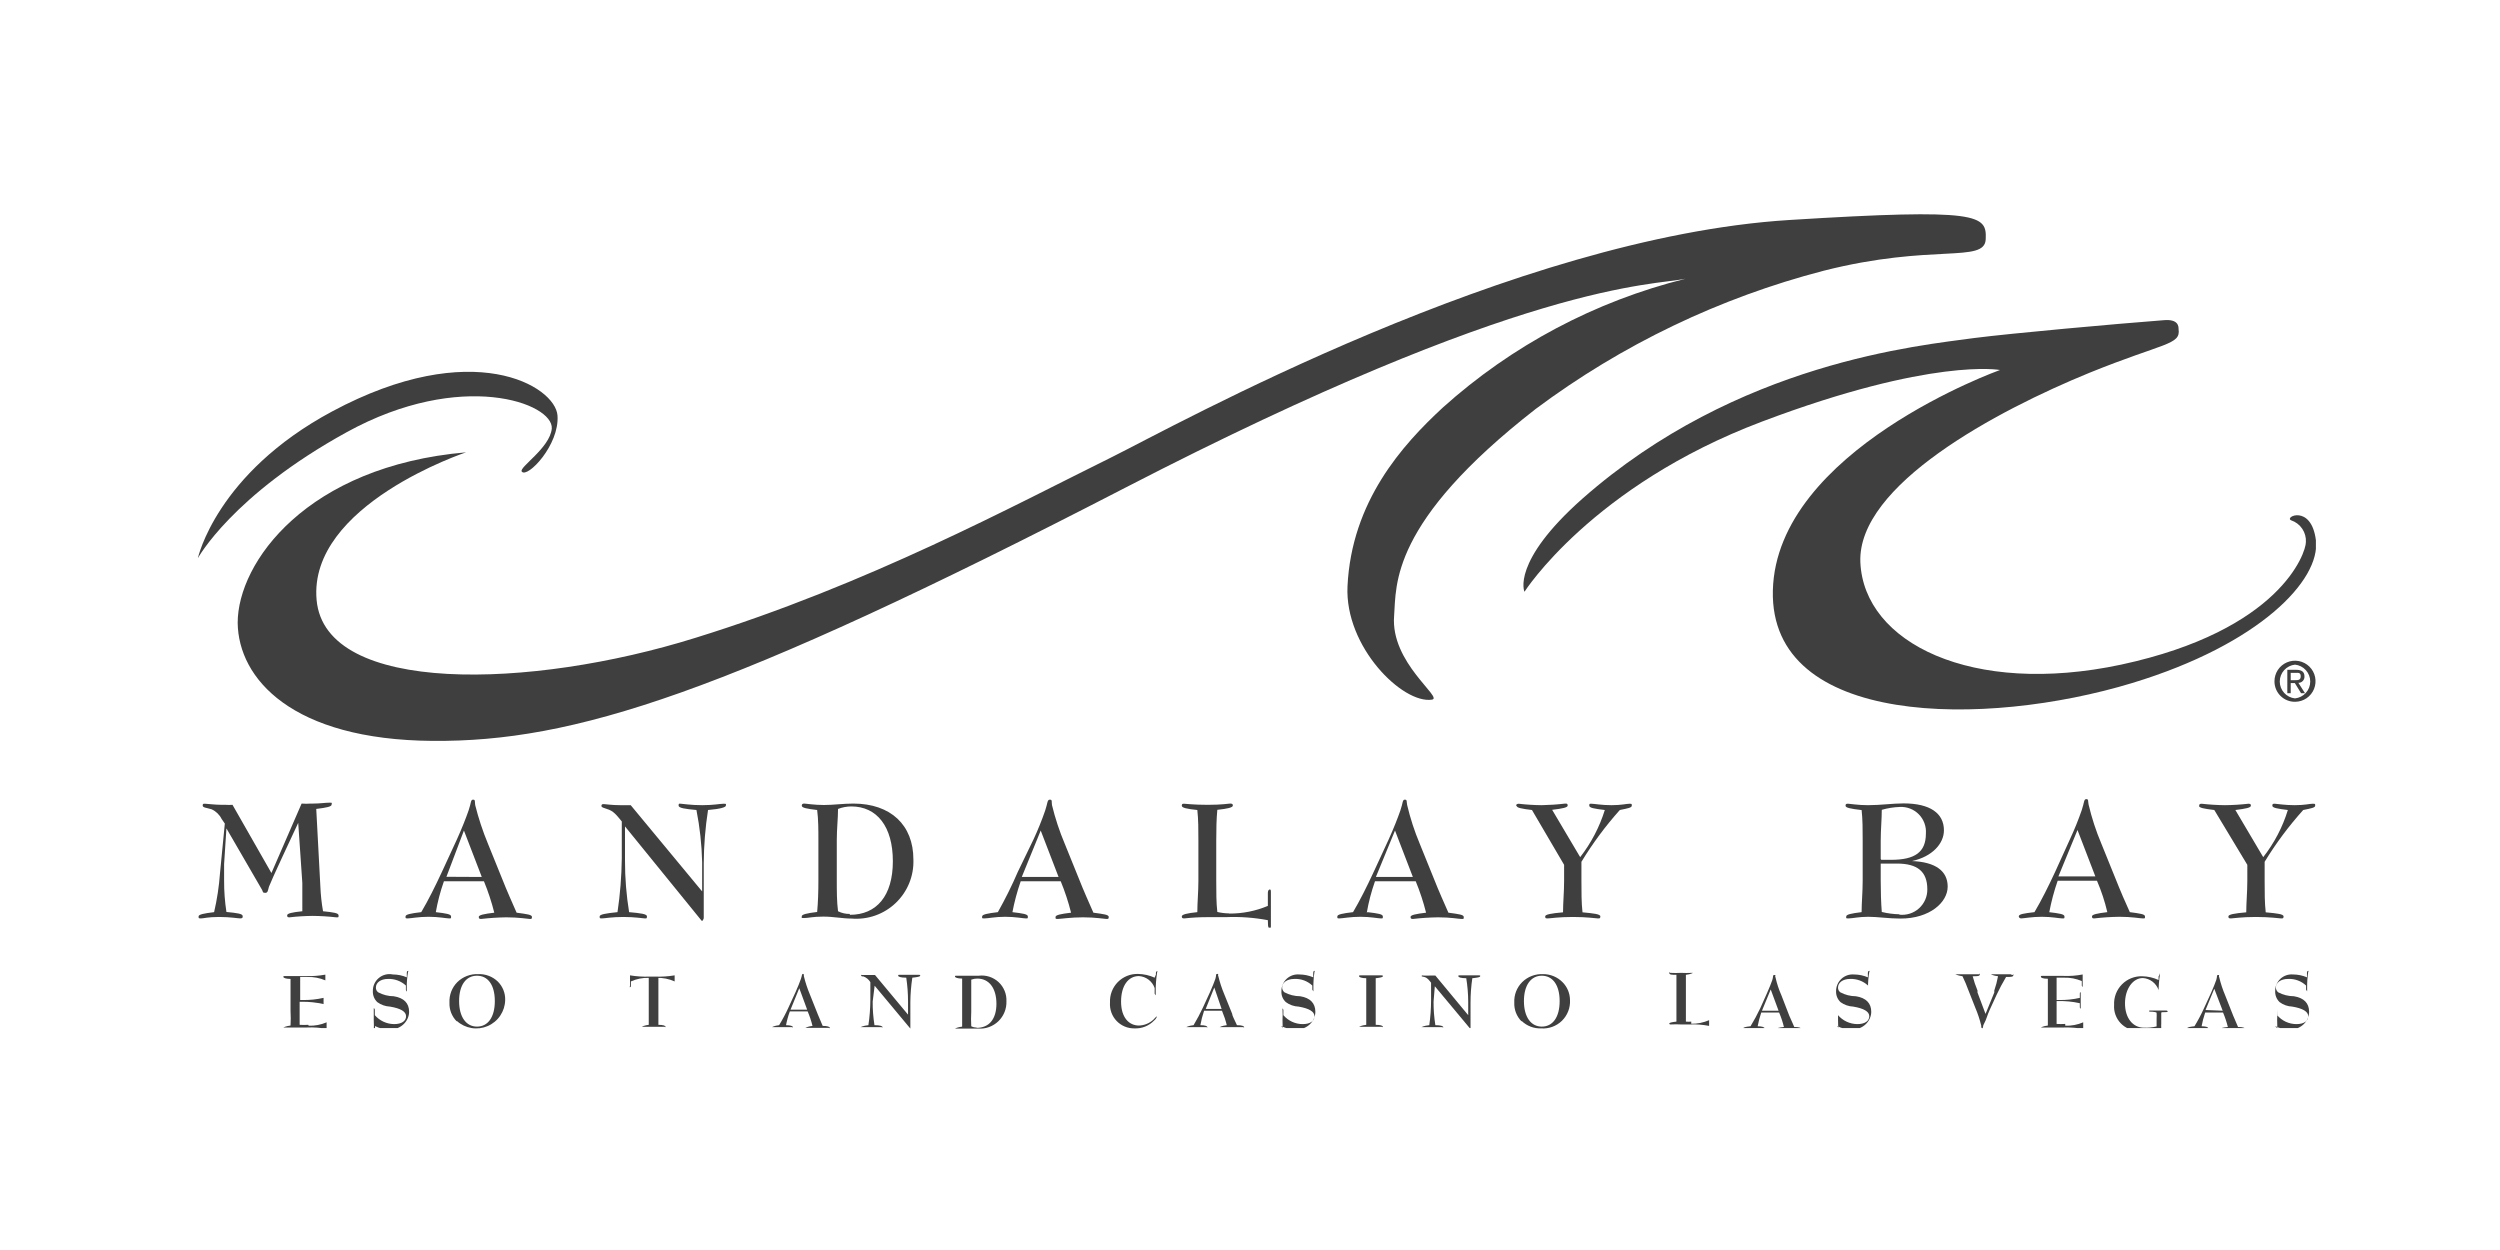 <svg width="140" height="70" viewBox="0 0 140 70" fill="none" xmlns="http://www.w3.org/2000/svg">
<g clip-path="url(#clip0_2018_1757)">
<path d="M13.59 51.32C13.59 51.38 13.59 51.43 13.45 51.43C13.31 51.43 12.9 51.35 12.27 51.35C11.64 51.35 11.42 51.43 11.27 51.43C11.12 51.43 11.12 51.43 11.12 51.32C11.12 51.21 11.41 51.15 11.99 51.08C12.156 50.363 12.267 49.634 12.32 48.9L12.59 46.12L12.41 45.86C12.291 45.621 12.093 45.43 11.85 45.32C11.55 45.23 11.35 45.23 11.35 45.11C11.35 44.99 11.41 45.01 11.5 45.01C11.59 45.01 12.04 45.07 12.43 45.07H12.63C12.76 45.079 12.89 45.079 13.02 45.07L15.2 48.89L16.89 45C17.063 45.013 17.237 45.013 17.41 45H17.54C17.93 45 18.21 44.95 18.43 44.95C18.65 44.95 18.57 44.95 18.57 45.06C18.57 45.17 18.29 45.23 17.71 45.3L17.94 49.63C17.958 50.099 18.008 50.567 18.09 51.03C18.68 51.09 18.96 51.13 18.96 51.26C18.96 51.39 18.96 51.37 18.82 51.37C18.385 51.321 17.948 51.294 17.51 51.29C17.079 51.294 16.648 51.32 16.22 51.37C16.13 51.37 16.08 51.37 16.08 51.26C16.08 51.15 16.35 51.09 16.93 51.03C16.93 50.48 16.93 49.95 16.93 49.44L16.7 46.08C15.99 47.59 15.53 48.6 15.31 49.08L15.06 49.66C15 49.88 15 50 14.85 50C14.7 50 14.73 49.94 14.68 49.84L12.68 46.39L12.55 48.39C12.55 48.71 12.55 49.01 12.55 49.31C12.547 49.899 12.59 50.488 12.68 51.07C13.29 51.13 13.59 51.17 13.59 51.3" fill="#3F3F3F"/>
<path d="M24.4 51.08C24.98 51.15 25.26 51.19 25.26 51.32C25.26 51.45 25.26 51.43 25.13 51.43C25 51.43 24.56 51.34 24 51.34C23.44 51.34 23 51.43 22.85 51.43C22.7 51.43 22.71 51.43 22.71 51.32C22.71 51.21 22.99 51.15 23.59 51.08C23.98 50.42 24.36 49.66 24.75 48.82L25.59 47C25.87 46.38 26.09 45.82 26.24 45.39C26.39 44.96 26.35 44.78 26.49 44.78C26.63 44.78 26.58 44.88 26.61 45.08C26.795 45.824 27.036 46.552 27.33 47.26L28.33 49.73C28.41 49.92 28.61 50.39 28.93 51.11C29.51 51.19 29.79 51.22 29.79 51.35C29.79 51.48 29.74 51.46 29.65 51.46C29.56 51.46 29.06 51.37 28.35 51.37C27.885 51.377 27.422 51.407 26.96 51.46C26.87 51.46 26.81 51.46 26.81 51.35C26.81 51.24 27.1 51.18 27.68 51.11C27.529 50.51 27.335 49.922 27.1 49.35H24.86C24.657 49.923 24.503 50.511 24.4 51.11M26.98 49.11L25.98 46.51L25 49.1L26.98 49.11Z" fill="#3F3F3F"/>
<path d="M35 48.21C34.999 49.171 35.076 50.131 35.23 51.08C35.88 51.14 36.23 51.18 36.23 51.32C36.23 51.46 36.18 51.43 36.09 51.43C36 51.43 35.56 51.35 34.91 51.35C34.26 51.35 33.86 51.43 33.72 51.43C33.58 51.43 33.58 51.43 33.58 51.32C33.58 51.21 33.89 51.15 34.58 51.08C34.728 50.087 34.808 49.084 34.82 48.08V46C34.52 45.64 34.36 45.41 33.98 45.3C33.81 45.24 33.68 45.22 33.68 45.13C33.68 45.04 33.73 45.03 33.82 45.03C33.91 45.03 34.24 45.09 34.74 45.09H35.32L39.32 49.92V48.28C39.297 47.299 39.19 46.322 39 45.36C38.35 45.3 38 45.25 38 45.11C38 44.97 38.05 45.01 38.14 45.01C38.23 45.01 38.67 45.09 39.32 45.09C39.97 45.09 40.32 45.01 40.51 45.01C40.7 45.01 40.65 45.01 40.65 45.11C40.65 45.21 40.34 45.3 39.65 45.36C39.495 46.353 39.415 47.355 39.41 48.36V50.78C39.41 51.18 39.41 51.39 39.41 51.42C39.41 51.45 39.35 51.57 39.32 51.57C39.304 51.566 39.29 51.559 39.278 51.549C39.265 51.538 39.256 51.525 39.25 51.51L35 46.28V48.21Z" fill="#3F3F3F"/>
<path d="M45.83 49.32V47.11C45.83 46.47 45.83 45.89 45.76 45.36C45.18 45.29 44.9 45.24 44.9 45.12C44.9 45 45 45 45.05 45C45.1 45 45.6 45.08 46.14 45.08C46.68 45.08 47.22 45 47.78 45C49.89 45 51.15 46.21 51.15 48.13C51.167 48.582 51.088 49.033 50.918 49.452C50.748 49.872 50.491 50.25 50.164 50.563C49.837 50.876 49.448 51.116 49.021 51.267C48.595 51.418 48.141 51.477 47.69 51.44C47.18 51.44 46.69 51.33 46.1 51.33C45.51 51.33 45.26 51.41 45.05 51.41C44.84 51.41 44.9 51.41 44.9 51.31C44.9 51.21 45.18 51.14 45.76 51.07C45.81 50.54 45.83 49.95 45.83 49.31M47.59 51.23C49.09 51.23 50 50.17 50 48.23C50 46.29 49.11 45.16 47.67 45.16C47.417 45.162 47.166 45.209 46.93 45.3C46.93 45.82 46.86 46.4 46.86 47.05V49.26C46.86 49.91 46.86 50.5 46.93 51.03C47.134 51.133 47.361 51.185 47.59 51.18" fill="#3F3F3F"/>
<path d="M56.69 51.08C57.27 51.15 57.56 51.19 57.56 51.32C57.56 51.45 57.56 51.43 57.43 51.43C57.3 51.43 56.85 51.34 56.29 51.34C55.73 51.34 55.34 51.43 55.15 51.43C54.96 51.43 55 51.43 55 51.32C55 51.21 55.29 51.15 55.88 51.08C56.293 50.347 56.667 49.593 57 48.82L57.88 47C58.124 46.475 58.341 45.937 58.53 45.39C58.67 44.98 58.64 44.78 58.79 44.78C58.94 44.78 58.88 44.88 58.91 45.08C59.09 45.825 59.331 46.554 59.63 47.26L60.63 49.73C60.71 49.92 60.91 50.39 61.23 51.11C61.81 51.19 62.09 51.22 62.09 51.35C62.09 51.48 62.03 51.46 61.94 51.46C61.85 51.46 61.35 51.37 60.65 51.37C59.95 51.37 59.4 51.46 59.25 51.46C59.1 51.46 59.11 51.46 59.11 51.35C59.11 51.24 59.4 51.18 59.98 51.11C59.829 50.51 59.635 49.922 59.4 49.35H57.16C56.96 49.924 56.803 50.513 56.69 51.11M59.28 49.11L58.28 46.51L57.22 49.11H59.28Z" fill="#3F3F3F"/>
<path d="M68.83 51.16C69.575 51.165 70.313 51.019 71 50.73V50C71 49.88 71.05 49.81 71.11 49.81C71.17 49.81 71.17 49.87 71.17 49.99C71.17 50.11 71.17 50.32 71.17 50.78C71.17 51.24 71.17 51.71 71.17 51.84C71.17 51.97 71.17 51.95 71.1 51.95C71.03 51.95 71.03 51.95 71.01 51.82L71 51.53C70.226 51.384 69.437 51.327 68.65 51.36H67.65C67.209 51.359 66.768 51.382 66.33 51.43C66.24 51.43 66.18 51.43 66.18 51.32C66.18 51.21 66.47 51.14 67.05 51.08C67.05 50.54 67.11 49.96 67.11 49.33V47.11C67.11 46.47 67.11 45.89 67.05 45.36C66.47 45.3 66.18 45.24 66.18 45.12C66.18 45 66.24 45.01 66.33 45.01C66.42 45.01 66.82 45.07 67.63 45.07C68.44 45.07 68.81 45 68.88 45C68.95 45 69.04 45 69.04 45.11C69.04 45.22 68.75 45.29 68.17 45.35C68.12 45.87 68.11 46.46 68.11 47.1V49.32C68.11 49.96 68.11 50.54 68.17 51.07C68.386 51.121 68.608 51.148 68.83 51.15" fill="#3F3F3F"/>
<path d="M76.58 51.08C77.16 51.15 77.44 51.19 77.44 51.32C77.44 51.45 77.44 51.43 77.31 51.43C77.18 51.43 76.74 51.34 76.18 51.34C75.62 51.34 75.18 51.43 75.03 51.43C74.88 51.43 74.89 51.43 74.89 51.32C74.89 51.21 75.17 51.15 75.77 51.08C76.16 50.42 76.54 49.66 76.93 48.82L77.77 47C78.05 46.38 78.27 45.82 78.42 45.39C78.57 44.96 78.53 44.78 78.67 44.78C78.81 44.78 78.76 44.88 78.8 45.08C78.975 45.825 79.213 46.555 79.51 47.26L80.51 49.73C80.59 49.92 80.79 50.39 81.11 51.11C81.69 51.19 81.97 51.22 81.97 51.35C81.97 51.48 81.97 51.46 81.83 51.46C81.69 51.46 81.24 51.37 80.53 51.37C80.066 51.377 79.602 51.407 79.14 51.46C79.05 51.46 78.99 51.46 78.99 51.35C78.99 51.24 79.28 51.18 79.86 51.11C79.709 50.51 79.515 49.922 79.28 49.35H77C76.797 49.923 76.643 50.511 76.54 51.11M79.12 49.11L78.12 46.51L77.05 49.11H79.12Z" fill="#3F3F3F"/>
<path d="M84.9 45.12C84.9 45.05 84.96 45.01 85.05 45.01C85.478 45.06 85.909 45.086 86.34 45.09C86.778 45.082 87.215 45.052 87.65 45C87.74 45 87.79 45 87.79 45.11C87.79 45.22 87.51 45.28 86.92 45.35L88.49 48C89.105 47.21 89.572 46.316 89.87 45.36C89.28 45.29 89 45.24 89 45.12C89 45 89 45.01 89.14 45.01C89.28 45.01 89.68 45.09 90.24 45.09C90.8 45.09 91.09 45.01 91.24 45.01C91.39 45.01 91.38 45.01 91.38 45.12C91.38 45.23 91.16 45.27 90.71 45.36C89.906 46.259 89.187 47.23 88.56 48.26V49.33C88.56 49.97 88.56 50.56 88.62 51.09C89.26 51.15 89.62 51.19 89.62 51.32C89.62 51.45 89.56 51.43 89.46 51.43C89.36 51.43 88.88 51.35 88.08 51.35C87.28 51.35 86.82 51.43 86.69 51.43C86.56 51.43 86.53 51.43 86.53 51.32C86.53 51.21 86.85 51.15 87.53 51.09C87.53 50.55 87.59 49.96 87.59 49.33V48.43L85.79 45.36C85.21 45.29 84.93 45.24 84.93 45.12" fill="#3F3F3F"/>
<path d="M104.22 45.36C103.64 45.29 103.35 45.24 103.35 45.12C103.35 45 103.42 45.01 103.51 45.01C103.6 45.01 104.05 45.09 104.6 45.09C105.33 45.09 105.99 44.99 106.6 44.99C108.08 44.99 108.86 45.54 108.86 46.5C108.86 47.24 108.21 47.97 107.07 48.22C108.38 48.27 109.07 48.77 109.07 49.65C109.07 50.53 108.07 51.44 106.43 51.44C105.76 51.44 105.15 51.34 104.62 51.34C104.09 51.34 103.74 51.43 103.54 51.43C103.34 51.43 103.39 51.43 103.39 51.32C103.39 51.21 103.67 51.15 104.25 51.08C104.25 50.55 104.31 49.96 104.31 49.32V47.11C104.31 46.47 104.31 45.89 104.25 45.36M105.35 48.15H105.9C107.24 48.15 107.85 47.72 107.85 46.68C107.865 46.482 107.837 46.284 107.768 46.098C107.7 45.912 107.592 45.742 107.453 45.601C107.314 45.46 107.146 45.35 106.961 45.279C106.776 45.209 106.578 45.178 106.38 45.19C106.041 45.202 105.705 45.256 105.38 45.35C105.38 45.87 105.32 46.46 105.32 47.1V48.1L105.35 48.15ZM106.35 51.22C106.55 51.244 106.752 51.225 106.944 51.165C107.136 51.104 107.313 51.004 107.463 50.869C107.612 50.734 107.731 50.569 107.812 50.385C107.893 50.201 107.933 50.001 107.93 49.8C107.93 48.8 107.37 48.36 106.23 48.36H105.32V49.3C105.32 49.967 105.34 50.557 105.38 51.07C105.707 51.15 106.043 51.194 106.38 51.2" fill="#3F3F3F"/>
<path d="M114.74 51.08C115.32 51.15 115.61 51.19 115.61 51.32C115.61 51.45 115.61 51.43 115.47 51.43C115.33 51.43 114.9 51.34 114.34 51.34C113.78 51.34 113.34 51.43 113.19 51.43C113.157 51.433 113.124 51.423 113.098 51.403C113.072 51.382 113.055 51.353 113.05 51.32C113.05 51.19 113.34 51.15 113.93 51.08C114.32 50.42 114.7 49.66 115.09 48.82L115.93 46.97C116.174 46.445 116.391 45.907 116.58 45.36C116.72 44.95 116.69 44.75 116.83 44.75C116.97 44.75 116.92 44.85 116.96 45.05C117.135 45.795 117.372 46.525 117.67 47.23L118.67 49.7C118.75 49.89 118.94 50.36 119.27 51.08C119.85 51.16 120.12 51.19 120.12 51.32C120.12 51.45 120.12 51.43 119.98 51.43C119.84 51.43 119.39 51.34 118.69 51.34C118.222 51.346 117.755 51.376 117.29 51.43C117.2 51.43 117.15 51.43 117.15 51.32C117.15 51.21 117.43 51.15 118.01 51.08C117.869 50.477 117.674 49.889 117.43 49.32H115.23C115.03 49.894 114.873 50.483 114.76 51.08M117.34 49.08L116.34 46.48L115.27 49.08H117.34Z" fill="#3F3F3F"/>
<path d="M123.16 45.12C123.16 45.05 123.16 45.01 123.3 45.01C123.732 45.059 124.166 45.086 124.6 45.09C125.034 45.086 125.468 45.059 125.9 45.01C125.99 45.01 126.05 45.01 126.05 45.12C126.05 45.23 125.76 45.29 125.18 45.36L126.74 48C127.359 47.212 127.827 46.318 128.12 45.36C127.54 45.29 127.25 45.24 127.25 45.12C127.25 45 127.31 45.01 127.4 45.01C127.49 45.01 127.93 45.09 128.5 45.09C129.07 45.09 129.34 45.01 129.5 45.01C129.66 45.01 129.65 45.01 129.65 45.12C129.65 45.23 129.42 45.27 128.98 45.36C128.172 46.258 127.449 47.229 126.82 48.26V49.33C126.82 49.97 126.82 50.56 126.88 51.09C127.53 51.15 127.88 51.19 127.88 51.32C127.88 51.45 127.82 51.43 127.72 51.43C127.62 51.43 127.14 51.35 126.33 51.35C125.52 51.35 125.07 51.43 124.95 51.43C124.83 51.43 124.79 51.43 124.79 51.32C124.79 51.21 125.11 51.15 125.79 51.09C125.79 50.55 125.85 49.96 125.85 49.33V48.43L124 45.36C123.42 45.29 123.14 45.24 123.14 45.12" fill="#3F3F3F"/>
<path d="M17.29 57.44C17.633 57.451 17.975 57.386 18.29 57.25V56.99C18.29 56.93 18.29 56.91 18.29 56.91C18.29 56.91 18.29 56.91 18.29 56.98C18.29 57.05 18.29 57.14 18.29 57.31C18.29 57.48 18.29 57.69 18.29 57.75V57.62C17.934 57.55 17.572 57.523 17.21 57.54H16.55C16.17 57.54 15.98 57.54 15.94 57.54C15.9 57.54 15.87 57.54 15.87 57.54C15.87 57.54 16.01 57.46 16.27 57.43C16.286 57.16 16.286 56.89 16.27 56.62V55.62C16.27 55.33 16.27 55.06 16.27 54.82C16.01 54.82 15.87 54.76 15.87 54.71C15.87 54.66 15.87 54.66 15.94 54.66C16.01 54.66 16.17 54.66 16.54 54.66H17.14C17.502 54.671 17.864 54.644 18.22 54.58V54.45V54.39C18.22 54.39 18.22 54.61 18.22 54.84C18.22 55.07 18.22 55.11 18.22 55.16C18.22 55.21 18.22 55.24 18.22 55.24C18.22 55.24 18.22 55.24 18.22 55.15V54.9C17.904 54.766 17.563 54.701 17.22 54.71H16.81C16.81 54.95 16.81 55.22 16.81 55.51V56H16.94C17.337 56.009 17.733 55.968 18.12 55.88V55.64V55.56C18.12 55.56 18.12 55.56 18.12 55.62C18.12 55.68 18.12 55.82 18.12 56.05C18.12 56.28 18.12 56.43 18.12 56.49C18.12 56.55 18.12 56.54 18.12 56.54C18.12 56.54 18.12 56.54 18.12 56.47V56.23C17.713 56.137 17.297 56.093 16.88 56.1H16.78V56.58C16.78 56.88 16.78 57.15 16.78 57.39C16.94 57.4 17.1 57.4 17.26 57.39" fill="#3F3F3F"/>
<path d="M21 57.63C21 57.75 21 57.81 20.93 57.81C20.86 57.81 20.93 57.81 20.93 57.76C20.941 57.55 20.941 57.34 20.93 57.13C20.93 56.75 20.93 56.56 20.93 56.53C20.93 56.5 20.93 56.46 20.93 56.46C20.93 56.46 20.98 56.46 20.99 56.55V56.85C21.124 57.005 21.29 57.13 21.476 57.216C21.663 57.302 21.865 57.348 22.07 57.35C22.5 57.35 22.74 57.17 22.74 56.91C22.74 56.65 22.44 56.47 21.84 56.37C21.584 56.358 21.337 56.271 21.13 56.12C21.047 56.042 20.982 55.947 20.939 55.842C20.896 55.737 20.876 55.624 20.88 55.51C20.875 55.369 20.903 55.229 20.96 55.101C21.018 54.972 21.104 54.858 21.212 54.768C21.32 54.677 21.447 54.613 21.583 54.578C21.72 54.544 21.862 54.541 22 54.57C22.268 54.571 22.533 54.625 22.78 54.73V54.56C22.78 54.44 22.78 54.37 22.85 54.37C22.92 54.37 22.85 54.37 22.85 54.43C22.799 54.721 22.776 55.015 22.78 55.31C22.78 55.31 22.78 55.4 22.78 55.44C22.78 55.48 22.78 55.52 22.78 55.52C22.78 55.52 22.73 55.52 22.73 55.42V55.19C22.459 54.94 22.099 54.807 21.73 54.82C21.31 54.82 21.05 55.03 21.05 55.3C21.047 55.352 21.058 55.404 21.08 55.452C21.103 55.499 21.137 55.54 21.18 55.57C21.448 55.713 21.746 55.789 22.05 55.79C22.62 55.88 22.91 56.18 22.91 56.66C22.91 57.14 22.5 57.66 21.8 57.66C21.522 57.652 21.249 57.584 21 57.46V57.63Z" fill="#3F3F3F"/>
<path d="M25.58 57.2C25.443 57.063 25.336 56.898 25.265 56.718C25.195 56.537 25.162 56.344 25.17 56.15C25.159 55.938 25.193 55.727 25.268 55.529C25.344 55.33 25.46 55.15 25.61 55C25.764 54.849 25.947 54.731 26.148 54.654C26.35 54.577 26.565 54.541 26.78 54.55C26.98 54.542 27.179 54.575 27.366 54.645C27.554 54.715 27.725 54.822 27.87 54.96C28.008 55.095 28.117 55.257 28.189 55.436C28.262 55.615 28.296 55.807 28.29 56C28.285 56.312 28.189 56.615 28.016 56.873C27.843 57.132 27.598 57.336 27.312 57.459C27.026 57.583 26.711 57.621 26.404 57.57C26.096 57.518 25.81 57.38 25.58 57.17M26.71 57.49C27.32 57.49 27.71 56.97 27.71 56.06C27.71 55.15 27.32 54.64 26.71 54.64C26.1 54.64 25.71 55.16 25.71 56.06C25.71 56.96 26.11 57.49 26.71 57.49Z" fill="#3F3F3F"/>
<path d="M36.87 54.76C36.87 55.01 36.87 55.29 36.87 55.58V56.58C36.87 56.88 36.87 57.15 36.87 57.39C37.14 57.39 37.27 57.44 37.27 57.5C37.27 57.56 37.27 57.5 37.2 57.5C37.13 57.5 36.94 57.5 36.61 57.5C36.28 57.5 36.07 57.5 36 57.5C35.93 57.5 35.94 57.5 35.94 57.5C35.94 57.5 36.07 57.42 36.33 57.39C36.33 57.143 36.33 56.873 36.33 56.58V55.58C36.33 55.29 36.33 55.02 36.33 54.76C35.986 54.749 35.644 54.818 35.33 54.96V55.19C35.33 55.25 35.33 55.28 35.28 55.28C35.23 55.28 35.28 55.28 35.28 55.2C35.28 55.12 35.28 55.04 35.28 54.88C35.28 54.72 35.28 54.51 35.28 54.43C35.28 54.43 35.28 54.43 35.28 54.49V54.62C35.637 54.679 35.999 54.703 36.36 54.69H36.7C37.062 54.703 37.423 54.679 37.78 54.62V54.49V54.43C37.78 54.43 37.78 54.65 37.78 54.88C37.78 55.11 37.78 55.15 37.78 55.2C37.78 55.25 37.78 55.28 37.78 55.28C37.78 55.28 37.78 55.28 37.78 55.19V54.96C37.466 54.818 37.124 54.749 36.78 54.76" fill="#3F3F3F"/>
<path d="M44 57.41C44.27 57.41 44.4 57.46 44.4 57.52C44.4 57.58 44.4 57.52 44.34 57.52C44.28 57.52 44.08 57.52 43.82 57.52C43.56 57.52 43.38 57.52 43.29 57.52C43.2 57.52 43.23 57.52 43.23 57.52C43.23 57.52 43.36 57.44 43.63 57.41C43.827 57.088 44.004 56.754 44.16 56.41L44.55 55.56C44.68 55.27 44.78 55.02 44.85 54.82C44.92 54.62 44.9 54.54 44.96 54.54C45.02 54.54 45.01 54.54 45.02 54.68C45.103 55.022 45.214 55.356 45.35 55.68L45.8 56.81L46.07 57.45C46.34 57.45 46.47 57.5 46.47 57.56C46.47 57.62 46.47 57.56 46.4 57.56C46.33 57.56 46.13 57.56 45.81 57.56C45.49 57.56 45.23 57.56 45.17 57.56C45.11 57.56 45.1 57.56 45.1 57.56C45.1 57.56 45.23 57.48 45.5 57.45C45.432 57.173 45.341 56.902 45.23 56.64H44.23C44.133 56.903 44.06 57.174 44.01 57.45M45.2 56.54L44.76 55.34L44.27 56.54H45.2Z" fill="#3F3F3F"/>
<path d="M48.87 56.09C48.867 56.532 48.901 56.974 48.97 57.41C49.27 57.41 49.42 57.46 49.42 57.52C49.42 57.58 49.42 57.52 49.35 57.52C49.28 57.52 49.11 57.52 48.81 57.52C48.51 57.52 48.33 57.52 48.26 57.52C48.19 57.52 48.19 57.52 48.19 57.52C48.19 57.52 48.34 57.44 48.63 57.41C48.7 56.943 48.737 56.472 48.74 56V55C48.651 54.852 48.513 54.738 48.35 54.68C48.28 54.68 48.22 54.68 48.22 54.6C48.229 54.595 48.239 54.592 48.25 54.592C48.261 54.592 48.271 54.595 48.28 54.6C48.34 54.6 48.48 54.6 48.7 54.6H49L50.85 56.82V56.07C50.849 55.628 50.816 55.187 50.75 54.75C50.45 54.75 50.3 54.7 50.3 54.64C50.3 54.58 50.3 54.59 50.37 54.59C50.44 54.59 50.61 54.59 50.91 54.59C51.21 54.59 51.39 54.59 51.46 54.59C51.53 54.59 51.53 54.59 51.53 54.64C51.53 54.69 51.38 54.72 51.09 54.75C51.021 55.203 50.984 55.661 50.98 56.12V57.23C50.98 57.42 50.98 57.51 50.98 57.53C50.98 57.55 50.98 57.6 50.98 57.6L48.98 55.2L48.87 56.09Z" fill="#3F3F3F"/>
<path d="M53.88 56.6V55.6C53.88 55.31 53.88 55.04 53.88 54.8C53.62 54.8 53.48 54.74 53.48 54.69C53.48 54.64 53.48 54.64 53.55 54.64C53.62 54.64 53.81 54.64 54.06 54.64C54.31 54.64 54.55 54.64 54.81 54.64C55.009 54.615 55.212 54.634 55.403 54.695C55.594 54.757 55.77 54.859 55.917 54.995C56.065 55.131 56.181 55.298 56.257 55.484C56.334 55.669 56.369 55.869 56.36 56.07C56.368 56.278 56.331 56.486 56.253 56.679C56.175 56.872 56.057 57.046 55.907 57.191C55.757 57.335 55.578 57.446 55.382 57.517C55.186 57.587 54.978 57.616 54.77 57.6C54.53 57.6 54.29 57.6 54.04 57.6C53.79 57.6 53.65 57.6 53.55 57.6C53.45 57.6 53.48 57.6 53.48 57.6C53.48 57.6 53.62 57.52 53.88 57.49C53.88 57.25 53.88 56.97 53.88 56.68M54.69 57.56C55.38 57.56 55.8 57.08 55.8 56.21C55.8 55.34 55.39 54.8 54.73 54.8C54.614 54.8 54.499 54.82 54.39 54.86C54.39 55.1 54.39 55.37 54.39 55.66V56.66C54.374 56.93 54.374 57.2 54.39 57.47C54.482 57.519 54.586 57.543 54.69 57.54" fill="#3F3F3F"/>
<path d="M64.73 54.58C64.73 54.45 64.73 54.39 64.8 54.39C64.87 54.39 64.8 54.39 64.8 54.45C64.743 54.81 64.716 55.175 64.72 55.54V55.67V55.74C64.72 55.74 64.72 55.74 64.66 55.65V55.33C64.596 55.144 64.478 54.981 64.321 54.862C64.165 54.743 63.976 54.673 63.78 54.66C63.19 54.66 62.78 55.19 62.78 56.09C62.78 56.99 63.23 57.43 63.78 57.43C64.076 57.422 64.36 57.308 64.58 57.11C64.69 57.01 64.74 56.92 64.79 56.92C64.76 57.011 64.705 57.091 64.63 57.15C64.49 57.296 64.32 57.411 64.132 57.487C63.944 57.563 63.742 57.598 63.54 57.59C63.352 57.595 63.164 57.56 62.99 57.488C62.816 57.416 62.658 57.308 62.528 57.171C62.398 57.035 62.298 56.872 62.235 56.695C62.172 56.517 62.146 56.328 62.16 56.14C62.15 55.93 62.184 55.72 62.259 55.523C62.334 55.327 62.449 55.148 62.596 54.998C62.744 54.848 62.92 54.73 63.115 54.651C63.31 54.572 63.52 54.534 63.73 54.54C64.051 54.546 64.368 54.617 64.66 54.75L64.73 54.58Z" fill="#3F3F3F"/>
<path d="M67.21 57.41C67.48 57.41 67.61 57.46 67.61 57.52C67.61 57.58 67.61 57.52 67.55 57.52C67.49 57.52 67.29 57.52 67.03 57.52C66.77 57.52 66.59 57.52 66.5 57.52C66.41 57.52 66.43 57.52 66.43 57.52C66.43 57.52 66.56 57.44 66.84 57.41C67.034 57.086 67.21 56.752 67.37 56.41L67.76 55.56C67.89 55.27 67.99 55.02 68.06 54.82C68.13 54.62 68.06 54.54 68.17 54.54C68.28 54.54 68.17 54.54 68.23 54.68C68.313 55.022 68.424 55.356 68.56 55.68L69 56.77C69 56.87 69.12 57.08 69.27 57.41C69.54 57.41 69.67 57.46 69.67 57.52C69.67 57.58 69.67 57.52 69.6 57.52C69.53 57.52 69.33 57.52 69.01 57.52C68.69 57.52 68.43 57.52 68.36 57.52C68.29 57.52 68.3 57.52 68.3 57.52C68.3 57.52 68.43 57.44 68.7 57.41C68.632 57.133 68.541 56.862 68.43 56.6H67.43C67.34 56.864 67.27 57.135 67.22 57.41M68.41 56.5L68 55.3L67.52 56.5H68.41Z" fill="#3F3F3F"/>
<path d="M71.88 57.63C71.88 57.75 71.88 57.81 71.82 57.81C71.76 57.81 71.82 57.81 71.82 57.76C71.831 57.55 71.831 57.34 71.82 57.13C71.831 56.93 71.831 56.73 71.82 56.53V56.46C71.82 56.46 71.82 56.46 71.87 56.55V56.85C72.003 57.007 72.169 57.132 72.355 57.219C72.542 57.305 72.745 57.35 72.95 57.35C73.38 57.35 73.61 57.17 73.61 56.91C73.61 56.65 73.31 56.47 72.72 56.37C72.464 56.36 72.216 56.273 72.01 56.12C71.925 56.044 71.859 55.949 71.815 55.843C71.772 55.738 71.753 55.624 71.76 55.51C71.757 55.38 71.781 55.252 71.831 55.132C71.881 55.013 71.955 54.905 72.05 54.816C72.144 54.727 72.256 54.66 72.379 54.617C72.501 54.575 72.631 54.559 72.76 54.57C73.028 54.571 73.293 54.625 73.54 54.73V54.56C73.54 54.44 73.54 54.37 73.61 54.37C73.68 54.37 73.61 54.37 73.61 54.43C73.566 54.721 73.546 55.016 73.55 55.31V55.44C73.55 55.49 73.55 55.52 73.55 55.52C73.55 55.52 73.55 55.52 73.49 55.42V55.19C73.356 55.065 73.199 54.967 73.028 54.904C72.856 54.84 72.673 54.812 72.49 54.82C72.06 54.82 71.8 55.03 71.8 55.3C71.8 55.352 71.811 55.403 71.834 55.45C71.856 55.497 71.889 55.538 71.93 55.57C72.201 55.713 72.503 55.788 72.81 55.79C73.37 55.88 73.66 56.18 73.66 56.66C73.66 57.14 73.26 57.66 72.56 57.66C72.279 57.651 72.003 57.583 71.75 57.46L71.88 57.63Z" fill="#3F3F3F"/>
<path d="M76.51 54.78C76.24 54.78 76.11 54.72 76.11 54.67C76.11 54.62 76.11 54.62 76.18 54.62C76.25 54.62 76.43 54.62 76.77 54.62C77.11 54.62 77.32 54.62 77.37 54.62C77.42 54.62 77.44 54.62 77.44 54.67C77.44 54.72 77.31 54.75 77.04 54.78C77.04 55.02 77.04 55.29 77.04 55.58V56.58C77.04 56.88 77.04 57.15 77.04 57.39C77.31 57.39 77.44 57.44 77.44 57.5C77.44 57.56 77.44 57.5 77.37 57.5C77.3 57.5 77.12 57.5 76.77 57.5C76.42 57.5 76.23 57.5 76.18 57.5C76.13 57.5 76.11 57.5 76.11 57.5C76.11 57.5 76.24 57.42 76.51 57.39C76.51 57.15 76.51 56.87 76.51 56.58V55.58C76.51 55.29 76.51 55.02 76.51 54.78Z" fill="#3F3F3F"/>
<path d="M80.28 56.09C80.277 56.532 80.311 56.974 80.38 57.41C80.68 57.41 80.82 57.46 80.82 57.52C80.82 57.58 80.82 57.52 80.75 57.52C80.68 57.52 80.51 57.52 80.21 57.52C79.91 57.52 79.73 57.52 79.66 57.52C79.59 57.52 79.6 57.52 79.6 57.52C79.6 57.52 79.74 57.44 80.04 57.41C80.106 56.953 80.139 56.492 80.14 56.03V55.03C80.01 54.87 79.94 54.76 79.76 54.71C79.58 54.66 79.62 54.71 79.62 54.63C79.631 54.624 79.643 54.621 79.655 54.621C79.667 54.621 79.679 54.624 79.69 54.63C79.83 54.637 79.97 54.637 80.11 54.63H80.38L82.22 56.85V56.1C82.218 55.658 82.181 55.216 82.11 54.78C81.81 54.78 81.67 54.73 81.67 54.67C81.67 54.61 81.67 54.62 81.74 54.62C81.81 54.62 81.98 54.62 82.28 54.62C82.58 54.62 82.76 54.62 82.83 54.62C82.9 54.62 82.89 54.62 82.89 54.67C82.89 54.72 82.75 54.75 82.45 54.78C82.383 55.234 82.35 55.691 82.35 56.15V57.26C82.35 57.45 82.35 57.54 82.35 57.56C82.355 57.571 82.358 57.583 82.358 57.595C82.358 57.607 82.355 57.619 82.35 57.63L80.35 55.23L80.28 56.09Z" fill="#3F3F3F"/>
<path d="M85.21 57.2C85.073 57.062 84.966 56.898 84.895 56.718C84.825 56.537 84.792 56.344 84.8 56.15C84.789 55.938 84.823 55.727 84.898 55.528C84.974 55.33 85.091 55.15 85.24 55C85.394 54.849 85.577 54.73 85.778 54.653C85.979 54.576 86.195 54.541 86.41 54.55C86.612 54.549 86.813 54.588 87 54.665C87.188 54.742 87.357 54.856 87.5 55C87.766 55.265 87.917 55.624 87.92 56C87.932 56.215 87.898 56.429 87.82 56.629C87.743 56.83 87.623 57.011 87.47 57.162C87.317 57.312 87.133 57.428 86.931 57.502C86.73 57.576 86.514 57.606 86.3 57.59C86.099 57.597 85.899 57.563 85.712 57.491C85.525 57.419 85.354 57.31 85.21 57.17M86.34 57.49C86.95 57.49 87.34 56.97 87.34 56.06C87.34 55.15 86.94 54.64 86.34 54.64C85.74 54.64 85.34 55.16 85.34 56.06C85.34 56.96 85.74 57.49 86.34 57.49Z" fill="#3F3F3F"/>
<path d="M94.71 57.33C95.054 57.335 95.395 57.267 95.71 57.13V56.79V56.7C95.71 56.7 95.71 56.7 95.71 56.79C95.71 56.88 95.71 56.94 95.71 57.15C95.71 57.36 95.71 57.58 95.71 57.64C95.71 57.64 95.71 57.64 95.71 57.58V57.45C95.354 57.381 94.992 57.354 94.63 57.37H94.16C93.957 57.359 93.753 57.359 93.55 57.37C93.55 57.37 93.48 57.37 93.48 57.32C93.48 57.27 93.61 57.24 93.88 57.21C93.88 56.96 93.88 56.7 93.88 56.4V55.4C93.88 55.1 93.88 54.84 93.88 54.59C93.61 54.59 93.48 54.59 93.48 54.48C93.48 54.37 93.48 54.48 93.55 54.48C93.746 54.491 93.944 54.491 94.14 54.48C94.34 54.49 94.54 54.49 94.74 54.48C94.74 54.48 94.81 54.48 94.81 54.48C94.81 54.48 94.68 54.56 94.41 54.59C94.41 54.83 94.41 55.1 94.41 55.4V56.4C94.41 56.7 94.41 56.97 94.41 57.21C94.51 57.22 94.61 57.22 94.71 57.21" fill="#3F3F3F"/>
<path d="M98.41 57.47C98.67 57.47 98.81 57.52 98.81 57.58C98.81 57.64 98.81 57.63 98.74 57.63C98.67 57.63 98.48 57.63 98.22 57.63C97.96 57.63 97.78 57.63 97.69 57.63C97.6 57.63 97.63 57.63 97.63 57.58C97.63 57.53 97.76 57.5 98.03 57.47C98.227 57.146 98.407 56.812 98.57 56.47L98.95 55.62C99.08 55.33 99.18 55.08 99.25 54.88C99.32 54.68 99.25 54.6 99.37 54.6C99.49 54.6 99.37 54.6 99.43 54.74C99.507 55.083 99.617 55.418 99.76 55.74L100.2 56.88L100.48 57.51C100.75 57.51 100.87 57.56 100.87 57.62C100.87 57.68 100.87 57.67 100.81 57.67C100.75 57.67 100.54 57.67 100.21 57.67C99.88 57.67 99.64 57.67 99.57 57.67C99.5 57.67 99.5 57.67 99.5 57.62C99.5 57.57 99.63 57.54 99.9 57.51C99.832 57.233 99.741 56.962 99.63 56.7H98.63C98.542 56.965 98.471 57.236 98.42 57.51M99.6 56.6L99.16 55.41L98.67 56.6H99.6Z" fill="#3F3F3F"/>
<path d="M115.66 57.44C116.003 57.451 116.345 57.386 116.66 57.25V57C116.66 56.93 116.66 56.91 116.66 56.91C116.66 56.91 116.66 56.91 116.66 56.99C116.66 57.07 116.66 57.14 116.66 57.31C116.66 57.48 116.66 57.69 116.66 57.76C116.66 57.83 116.66 57.81 116.66 57.81C116.66 57.81 116.66 57.81 116.66 57.75V57.62C116.304 57.556 115.942 57.529 115.58 57.54H114.96C114.58 57.54 114.39 57.54 114.35 57.54C114.31 57.54 114.29 57.54 114.29 57.54C114.29 57.54 114.42 57.46 114.68 57.43C114.68 57.19 114.68 56.92 114.68 56.62V55.62C114.68 55.32 114.68 55.06 114.68 54.81C114.42 54.81 114.29 54.76 114.29 54.7C114.29 54.64 114.29 54.65 114.35 54.65C114.41 54.65 114.58 54.65 114.95 54.65H115.55C115.912 54.666 116.274 54.639 116.63 54.57V54.44V54.38C116.63 54.38 116.63 54.38 116.63 54.44C116.63 54.5 116.63 54.65 116.63 54.88C116.63 55.11 116.63 55.15 116.63 55.2C116.63 55.25 116.63 55.28 116.63 55.28C116.63 55.28 116.63 55.28 116.58 55.2V54.94C116.265 54.804 115.923 54.739 115.58 54.75H115.17C115.17 54.99 115.17 55.26 115.17 55.56V56H115.3C115.694 56.009 116.087 55.968 116.47 55.88V55.65C116.47 55.59 116.47 55.57 116.52 55.57C116.52 55.57 116.52 55.78 116.52 56.01C116.52 56.24 116.52 56.38 116.52 56.44C116.52 56.5 116.52 56.5 116.52 56.5C116.52 56.5 116.52 56.5 116.47 56.42V56.18C116.066 56.09 115.653 56.05 115.24 56.06H115.17V56.54C115.17 56.83 115.17 57.1 115.17 57.34C115.33 57.35 115.49 57.35 115.65 57.34" fill="#3F3F3F"/>
<path d="M103 57.63C103 57.75 103 57.81 102.93 57.81C102.86 57.81 102.93 57.81 102.93 57.76C102.941 57.55 102.941 57.34 102.93 57.13C102.93 56.75 102.93 56.56 102.93 56.53C102.93 56.5 102.93 56.46 102.93 56.46C102.93 56.46 102.93 56.46 102.93 56.55V56.85C103.064 57.005 103.23 57.13 103.416 57.216C103.602 57.302 103.805 57.348 104.01 57.35C104.44 57.35 104.68 57.17 104.68 56.91C104.68 56.65 104.38 56.47 103.78 56.37C103.524 56.358 103.277 56.271 103.07 56.12C102.987 56.042 102.922 55.947 102.879 55.842C102.836 55.737 102.816 55.624 102.82 55.51C102.818 55.381 102.843 55.253 102.894 55.134C102.944 55.015 103.019 54.908 103.113 54.82C103.207 54.731 103.318 54.663 103.44 54.62C103.562 54.577 103.691 54.56 103.82 54.57C104.088 54.571 104.353 54.625 104.6 54.73V54.56C104.6 54.44 104.6 54.37 104.68 54.37C104.76 54.37 104.68 54.37 104.68 54.43C104.629 54.721 104.606 55.015 104.61 55.31C104.61 55.31 104.61 55.4 104.61 55.44C104.61 55.48 104.61 55.52 104.61 55.52C104.61 55.52 104.61 55.52 104.61 55.42V55.19C104.338 54.94 103.979 54.807 103.61 54.82C103.19 54.82 102.93 55.03 102.93 55.3C102.927 55.352 102.937 55.404 102.96 55.452C102.983 55.499 103.017 55.54 103.06 55.57C103.328 55.713 103.626 55.789 103.93 55.79C104.5 55.88 104.79 56.18 104.79 56.66C104.79 57.14 104.38 57.66 103.68 57.66C103.402 57.652 103.129 57.584 102.88 57.46L103 57.63Z" fill="#3F3F3F"/>
<path d="M123.26 57.47C123.53 57.47 123.66 57.52 123.66 57.58C123.66 57.64 123.66 57.63 123.6 57.63C123.54 57.63 123.34 57.63 123.08 57.63C122.82 57.63 122.64 57.63 122.55 57.63C122.46 57.63 122.49 57.63 122.49 57.58C122.49 57.53 122.62 57.5 122.89 57.47C123.087 57.148 123.264 56.814 123.42 56.47L123.81 55.62C123.94 55.33 124.04 55.08 124.11 54.88C124.18 54.68 124.11 54.6 124.22 54.6C124.33 54.6 124.22 54.6 124.28 54.74C124.362 55.082 124.472 55.416 124.61 55.74L125.06 56.88L125.33 57.51C125.6 57.51 125.73 57.56 125.73 57.62C125.73 57.68 125.73 57.67 125.66 57.67C125.59 57.67 125.39 57.67 125.07 57.67C124.75 57.67 124.49 57.67 124.43 57.67C124.37 57.67 124.36 57.67 124.36 57.62C124.36 57.57 124.49 57.54 124.76 57.51C124.692 57.233 124.601 56.962 124.49 56.7H123.49C123.402 56.965 123.331 57.236 123.28 57.51M124.47 56.6L124 55.37L123.51 56.56L124.47 56.6Z" fill="#3F3F3F"/>
<path d="M127.58 57.63C127.58 57.75 127.58 57.81 127.52 57.81C127.46 57.81 127.52 57.81 127.52 57.76C127.531 57.55 127.531 57.34 127.52 57.13C127.531 56.93 127.531 56.73 127.52 56.53V56.46C127.52 56.46 127.52 56.46 127.52 56.55V56.85C127.653 57.007 127.819 57.132 128.005 57.219C128.192 57.305 128.395 57.35 128.6 57.35C129.03 57.35 129.26 57.17 129.26 56.91C129.26 56.65 128.96 56.47 128.37 56.37C128.114 56.36 127.866 56.273 127.66 56.12C127.577 56.042 127.512 55.947 127.469 55.842C127.426 55.737 127.406 55.624 127.41 55.51C127.407 55.38 127.431 55.252 127.481 55.132C127.531 55.013 127.605 54.905 127.7 54.816C127.794 54.727 127.906 54.66 128.029 54.617C128.151 54.575 128.281 54.559 128.41 54.57C128.678 54.571 128.943 54.625 129.19 54.73V54.56C129.19 54.44 129.19 54.37 129.26 54.37C129.33 54.37 129.26 54.37 129.26 54.43C129.216 54.721 129.196 55.016 129.2 55.31V55.44C129.2 55.49 129.2 55.52 129.2 55.52C129.2 55.52 129.2 55.52 129.14 55.42V55.19C129.007 55.065 128.849 54.967 128.677 54.904C128.506 54.84 128.323 54.812 128.14 54.82C127.71 54.82 127.45 55.03 127.45 55.3C127.45 55.352 127.461 55.403 127.484 55.45C127.506 55.497 127.539 55.538 127.58 55.57C127.851 55.713 128.153 55.788 128.46 55.79C129.02 55.88 129.31 56.18 129.31 56.66C129.31 57.14 128.91 57.66 128.21 57.66C127.929 57.651 127.653 57.583 127.4 57.46L127.58 57.63Z" fill="#3F3F3F"/>
<path d="M120.9 56.59H120.36C120.355 56.599 120.352 56.609 120.352 56.62C120.352 56.63 120.355 56.641 120.36 56.65C120.36 56.65 120.69 56.65 120.77 56.71C120.777 56.823 120.777 56.937 120.77 57.05V57.26C120.775 57.333 120.775 57.407 120.77 57.48C120.538 57.537 120.299 57.561 120.06 57.55C119.43 57.55 119 57 119 56.19C119 55.38 119.44 54.77 120 54.77C120.196 54.783 120.385 54.853 120.541 54.972C120.698 55.091 120.815 55.254 120.88 55.44V55.75C120.88 55.81 120.88 55.84 120.88 55.84C120.88 55.84 120.88 55.84 120.88 55.77V55.64C120.876 55.275 120.903 54.91 120.96 54.55V54.49C120.96 54.49 120.96 54.55 120.88 54.68V54.88C120.591 54.747 120.278 54.676 119.96 54.67C119.75 54.664 119.54 54.702 119.345 54.781C119.15 54.859 118.974 54.978 118.826 55.128C118.679 55.278 118.564 55.457 118.489 55.653C118.414 55.85 118.38 56.06 118.39 56.27C118.376 56.458 118.401 56.647 118.465 56.825C118.528 57.002 118.628 57.164 118.758 57.301C118.888 57.438 119.046 57.546 119.22 57.618C119.394 57.69 119.581 57.725 119.77 57.72C120.194 57.726 120.617 57.679 121.03 57.58C121.024 57.49 121.024 57.4 121.03 57.31V57.17C121.03 57.06 121.03 56.77 121.03 56.71C121.03 56.65 121.39 56.71 121.39 56.65C121.39 56.59 121.31 56.59 121.31 56.59H120.87" fill="#3F3F3F"/>
<path d="M112.6 54.56C112.52 54.56 112.34 54.56 112.07 54.56C111.8 54.56 111.64 54.56 111.55 54.56C111.46 54.56 111.49 54.56 111.49 54.56C111.49 54.56 111.62 54.64 111.89 54.67C111.84 54.941 111.769 55.209 111.68 55.47V55.58L111.19 56.78L110.74 55.58V55.47C110.632 55.21 110.542 54.943 110.47 54.67C110.74 54.67 110.87 54.67 110.87 54.56C110.87 54.45 110.87 54.56 110.81 54.56C110.75 54.56 110.53 54.56 110.16 54.56C109.79 54.56 109.65 54.56 109.57 54.56C109.49 54.56 109.5 54.56 109.5 54.56C109.5 54.56 109.63 54.63 109.9 54.67C110.053 54.997 110.143 55.207 110.17 55.3L110.62 56.44C110.758 56.764 110.868 57.098 110.95 57.44C110.95 57.53 110.95 57.58 111.01 57.58C111.07 57.58 111.01 57.49 111.12 57.3C111.23 57.11 111.29 56.84 111.42 56.56L111.81 55.71C111.97 55.368 112.146 55.034 112.34 54.71C112.62 54.71 112.75 54.71 112.75 54.6C112.75 54.49 112.75 54.6 112.68 54.6" fill="#3F3F3F"/>
<path d="M11.08 31.26C11.08 31.26 13 27.73 19.42 24.2C25.84 20.67 31 22.58 30.9 24C30.8 25.09 29.03 26.18 29.22 26.41C29.53 26.8 31.34 24.92 31.22 23.27C31.1 21.62 26.47 18.82 18.6 23.04C12.11 26.52 11.08 31.26 11.08 31.26Z" fill="#3F3F3F"/>
<path d="M26.1 25.33C26.1 25.33 17.25 28.27 17.73 33.6C18.21 38.93 29.73 38.6 38.94 35.72C48.63 32.72 56.79 28.3 62.28 25.59C65.75 23.87 84.77 13.28 100.2 12.32C110.93 11.65 111.26 12.04 111.2 13.4C111.14 14.76 108.2 13.62 102.13 15.16C96.303 16.672 90.825 19.301 86 22.9C77.82 29.27 78.2 32.76 78.07 34.49C77.86 37.12 80.85 39.08 80.19 39.18C78.55 39.43 75.3 36.23 75.46 32.83C75.69 28.08 78.52 24.93 80.79 22.83C84.664 19.346 89.334 16.867 94.39 15.61C92.54 16 85.46 15.72 63 27.32C40.54 38.92 32.1 41.55 24.22 41.49C16.34 41.43 13.35 38 13.31 34.88C13.31 31.49 17.19 26.1 26.1 25.33Z" fill="#3F3F3F"/>
<path d="M112 20.72C112 20.72 99.47 25.2 99.28 33.07C99.1 40.72 111.17 40.75 119.4 38.25C126.55 36.08 129.96 32.48 129.69 30.25C129.43 28.2 127.87 28.96 128.31 29.14C128.562 29.225 128.778 29.391 128.926 29.611C129.075 29.832 129.146 30.095 129.13 30.36C129.13 30.96 127.7 35.3 118.78 37.22C110.42 39 104.38 36 104.18 31.49C104 27.16 111.82 23 117 20.88C121.19 19.18 122.13 19.32 122 18.43C122 18.29 122 17.86 121.18 17.93C118.44 18.14 112.66 18.66 110.55 18.93C107.55 19.35 97.3 20.27 88.61 27.93C84.61 31.48 85.37 33.14 85.37 33.14C85.37 33.14 89.14 27.21 98.67 23.61C108.2 20.01 112 20.72 112 20.72Z" fill="#3F3F3F"/>
<path d="M127.37 38.16C127.368 37.932 127.434 37.71 127.558 37.519C127.683 37.329 127.861 37.18 128.071 37.091C128.28 37.002 128.511 36.978 128.735 37.02C128.958 37.063 129.164 37.17 129.326 37.33C129.488 37.489 129.6 37.693 129.646 37.916C129.692 38.139 129.671 38.37 129.586 38.581C129.501 38.792 129.355 38.973 129.167 39.101C128.979 39.229 128.757 39.298 128.53 39.3C128.379 39.303 128.228 39.275 128.088 39.219C127.947 39.163 127.819 39.079 127.711 38.973C127.603 38.867 127.517 38.74 127.459 38.601C127.4 38.461 127.37 38.311 127.37 38.16ZM128.52 39.11C128.754 39.086 128.971 38.976 129.128 38.801C129.286 38.627 129.373 38.4 129.373 38.165C129.373 37.93 129.286 37.703 129.128 37.529C128.971 37.354 128.754 37.244 128.52 37.22C128.286 37.244 128.07 37.354 127.912 37.529C127.755 37.703 127.667 37.93 127.667 38.165C127.667 38.4 127.755 38.627 127.912 38.801C128.07 38.976 128.286 39.086 128.52 39.11ZM128.29 38.82H128.09V37.51H128.59C128.89 37.51 129.05 37.62 129.05 37.88C129.053 37.926 129.046 37.973 129.03 38.016C129.014 38.06 128.99 38.1 128.958 38.133C128.926 38.167 128.888 38.194 128.845 38.212C128.802 38.231 128.756 38.24 128.71 38.24L129.08 38.82H128.86L128.51 38.25H128.28V38.82H128.29ZM128.52 38.09C128.69 38.09 128.84 38.09 128.84 37.87C128.84 37.65 128.69 37.68 128.56 37.68H128.28V38.09H128.52Z" fill="#3F3F3F"/>
</g>
<defs>
<clipPath id="clip0_2018_1757">
<rect width="118.69" height="45.57" fill="white" transform="translate(11 12)"/>
</clipPath>
</defs>
</svg>
